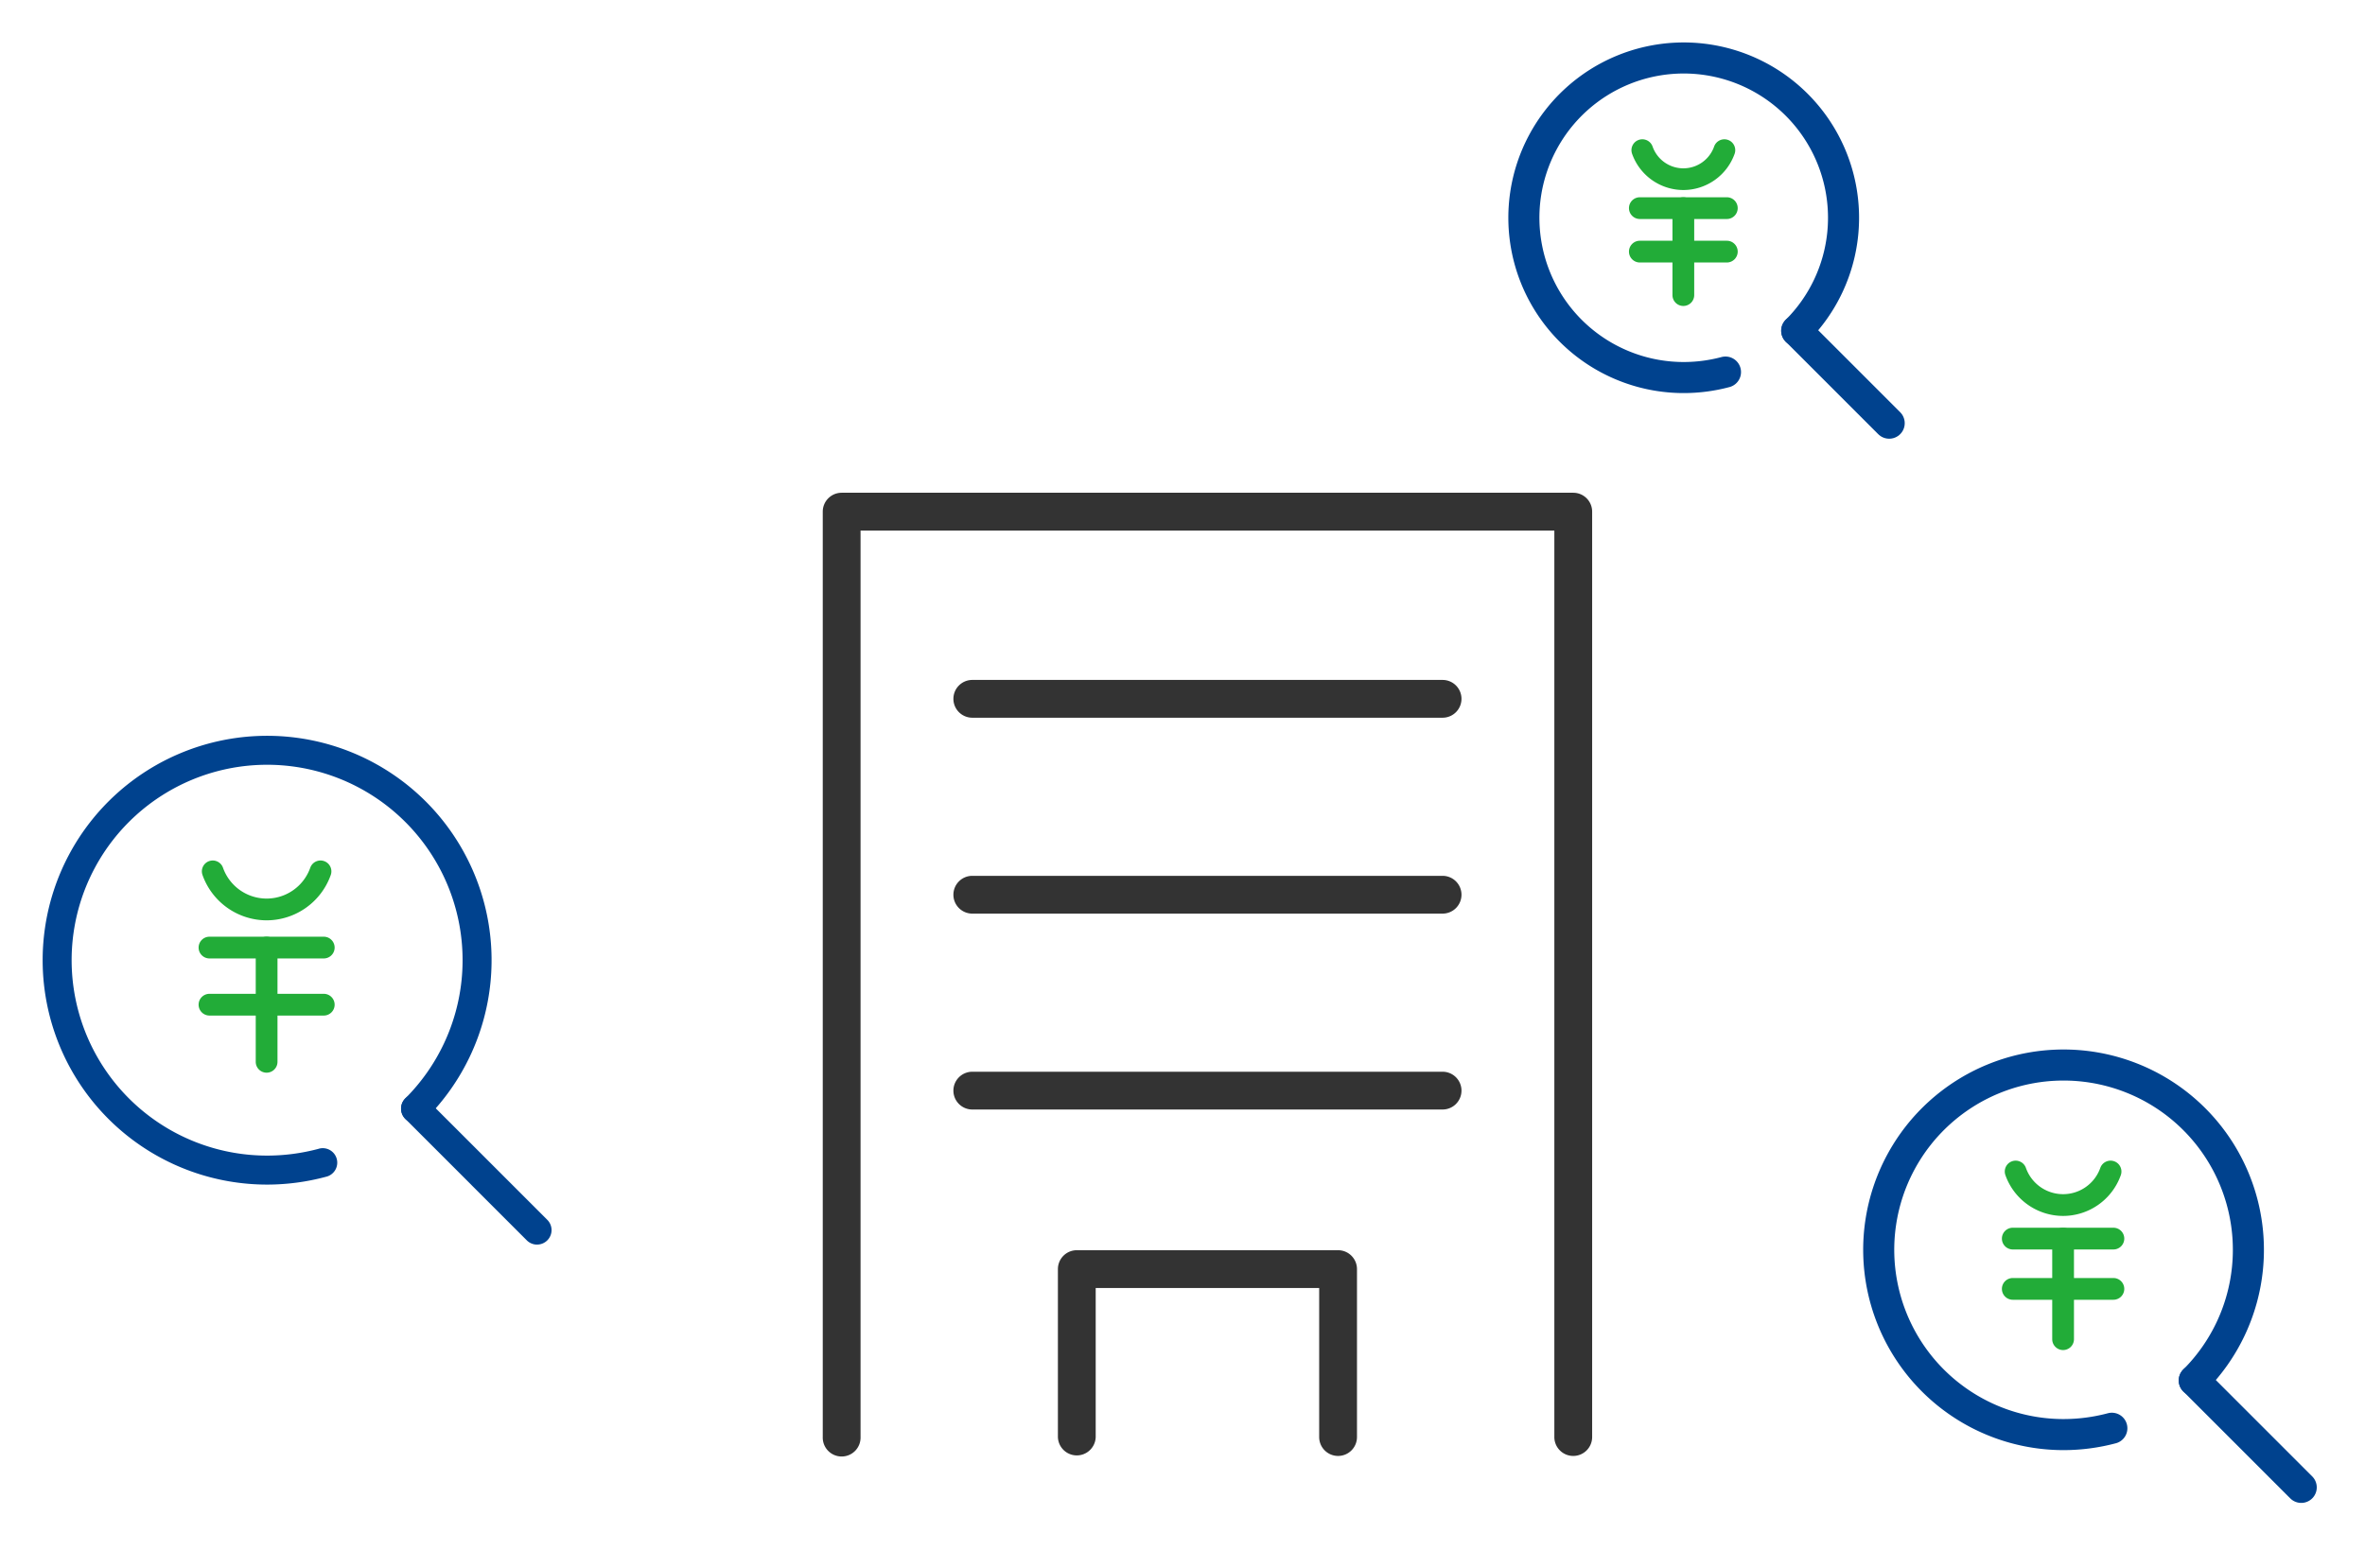 <svg id="グループ_120759" data-name="グループ 120759" xmlns="http://www.w3.org/2000/svg" width="152.261" height="100.972" viewBox="0 0 152.261 100.972">
  <g id="icon_data" transform="translate(117.709 64.261)">
    <path id="パス_93487" data-name="パス 93487" d="M0,0H34.551V36.711H0Z" transform="translate(0 0)" fill="none"/>
    <g id="グループ_120424" data-name="グループ 120424" transform="translate(3.238 4.318)">
      <path id="パス_93453" data-name="パス 93453" d="M23.016,31.4a12.108,12.108,0,0,1-3.112.408,11.9,11.9,0,1,1,8.418-3.486" transform="translate(-8 -7.999)" fill="none" stroke="#00428e" stroke-linecap="round" stroke-linejoin="round" stroke-width="2"/>
      <path id="パス_93512" data-name="パス 93512" d="M6.887,6.887,0,0" transform="translate(20.322 20.322)" fill="none" stroke="#00428e" stroke-linecap="round" stroke-width="2"/>
      <g id="グループ_120681" data-name="グループ 120681" transform="translate(7.938 6.168)">
        <path id="パス_840987" data-name="パス 840987" d="M22.176,23.809a3.947,3.947,0,0,1-3.715-2.626.7.7,0,0,1,1.32-.467,2.541,2.541,0,0,0,4.79,0,.7.7,0,0,1,1.32.467A3.947,3.947,0,0,1,22.176,23.809Z" transform="translate(-18.236 -20.25)" fill="#22ac38"/>
        <path id="パス_841604" data-name="パス 841604" d="M6.428.65H-.05a.7.7,0,0,1-.7-.7.7.7,0,0,1,.7-.7H6.428a.7.7,0,0,1,.7.7A.7.7,0,0,1,6.428.65Z" transform="translate(0.75 5.069)" fill="#22ac38"/>
        <path id="パス_841603" data-name="パス 841603" d="M6.428.65H-.05a.7.7,0,0,1-.7-.7.7.7,0,0,1,.7-.7H6.428a.7.7,0,0,1,.7.7A.7.7,0,0,1,6.428.65Z" transform="translate(0.75 8.308)" fill="#22ac38"/>
        <path id="パス_841602" data-name="パス 841602" d="M-.05,7.128a.7.7,0,0,1-.7-.7V-.05a.7.7,0,0,1,.7-.7.7.7,0,0,1,.7.7V6.428A.7.7,0,0,1-.05,7.128Z" transform="translate(3.989 5.069)" fill="#22ac38"/>
      </g>
    </g>
  </g>
  <g id="icon_data-2" data-name="icon_data" transform="translate(95.309)">
    <path id="パス_93487-2" data-name="パス 93487" d="M0,0H29.867V31.733H0Z" transform="translate(0 0)" fill="none"/>
    <g id="グループ_120424-2" data-name="グループ 120424" transform="translate(2.799 3.733)">
      <path id="パス_93453-2" data-name="パス 93453" d="M20.98,28.227a10.466,10.466,0,0,1-2.69.353,10.29,10.29,0,1,1,7.276-3.013" transform="translate(-8 -7.999)" fill="none" stroke="#00428e" stroke-linecap="round" stroke-linejoin="round" stroke-width="2"/>
      <path id="パス_93512-2" data-name="パス 93512" d="M5.953,5.953,0,0" transform="translate(17.567 17.567)" fill="none" stroke="#00428e" stroke-linecap="round" stroke-width="2"/>
      <g id="グループ_120681-2" data-name="グループ 120681" transform="translate(6.767 5.237)">
        <path id="パス_840987-2" data-name="パス 840987" d="M21.761,23.517a3.507,3.507,0,0,1-3.3-2.333.7.7,0,0,1,1.32-.467,2.1,2.1,0,0,0,3.962,0,.7.7,0,0,1,1.32.467A3.507,3.507,0,0,1,21.761,23.517Z" transform="translate(-18.261 -20.25)" fill="#22ac38"/>
        <path id="パス_841604-2" data-name="パス 841604" d="M5.55.65H-.05a.7.7,0,0,1-.7-.7.7.7,0,0,1,.7-.7h5.6a.7.7,0,0,1,.7.7A.7.7,0,0,1,5.55.65Z" transform="translate(0.75 4.484)" fill="#22ac38"/>
        <path id="パス_841603-2" data-name="パス 841603" d="M5.55.65H-.05a.7.7,0,0,1-.7-.7.7.7,0,0,1,.7-.7h5.6a.7.7,0,0,1,.7.7A.7.7,0,0,1,5.55.65Z" transform="translate(0.75 7.284)" fill="#22ac38"/>
        <path id="パス_841602-2" data-name="パス 841602" d="M-.05,6.25a.7.7,0,0,1-.7-.7V-.05a.7.7,0,0,1,.7-.7.7.7,0,0,1,.7.7v5.6A.7.7,0,0,1-.05,6.25Z" transform="translate(3.55 4.484)" fill="#22ac38"/>
      </g>
    </g>
  </g>
  <g id="icon_data-3" data-name="icon_data" transform="translate(0 43.416)">
    <path id="パス_93487-3" data-name="パス 93487" d="M0,0H39.236V41.688H0Z" transform="translate(0 0)" fill="none"/>
    <g id="グループ_120424-3" data-name="グループ 120424" transform="translate(2.747 3.974)">
      <path id="パス_93453-3" data-name="パス 93453" d="M21.452,35.9a14.451,14.451,0,1,1,10.219-4.232.933.933,0,0,1-1.32-1.32,12.585,12.585,0,1,0-8.9,3.685,12.822,12.822,0,0,0,3.294-.432.933.933,0,1,1,.481,1.8A14.689,14.689,0,0,1,21.452,35.9Z" transform="translate(-7.003 -7.002)" fill="#00428e"/>
      <path id="パス_93512-3" data-name="パス 93512" d="M7.754,8.688a.93.93,0,0,1-.66-.273L-.727.593a.933.933,0,0,1,0-1.32.933.933,0,0,1,1.32,0L8.414,7.094a.933.933,0,0,1-.66,1.593Z" transform="translate(24.075 24.074)" fill="#00428e"/>
      <g id="グループ_120681-3" data-name="グループ 120681" transform="translate(10.04 8.029)">
        <path id="パス_840987-3" data-name="パス 840987" d="M22.59,24.1a4.387,4.387,0,0,1-4.129-2.919.7.7,0,1,1,1.32-.467,2.98,2.98,0,0,0,5.618,0,.7.7,0,1,1,1.32.467A4.387,4.387,0,0,1,22.59,24.1Z" transform="translate(-18.211 -20.25)" fill="#22ac38"/>
        <path id="パス_841604-3" data-name="パス 841604" d="M7.307.65H-.05a.7.7,0,0,1-.7-.7.7.7,0,0,1,.7-.7H7.307a.7.7,0,0,1,.7.7A.7.7,0,0,1,7.307.65Z" transform="translate(0.75 5.655)" fill="#22ac38"/>
        <path id="パス_841603-3" data-name="パス 841603" d="M7.307.65H-.05a.7.7,0,0,1-.7-.7.7.7,0,0,1,.7-.7H7.307a.7.7,0,0,1,.7.7A.7.7,0,0,1,7.307.65Z" transform="translate(0.75 9.333)" fill="#22ac38"/>
        <path id="パス_841602-3" data-name="パス 841602" d="M-.05,8.007a.7.7,0,0,1-.7-.7V-.05a.7.7,0,0,1,.7-.7.7.7,0,0,1,.7.7V7.307A.7.7,0,0,1-.05,8.007Z" transform="translate(4.428 5.655)" fill="#22ac38"/>
      </g>
    </g>
  </g>
  <g id="グループ_120758" data-name="グループ 120758" transform="translate(52.97 31.733)">
    <path id="パス_841604-4" data-name="パス 841604" d="M29.995.933H-.283A1.217,1.217,0,0,1-1.5-.283,1.217,1.217,0,0,1-.283-1.5H29.995A1.217,1.217,0,0,1,31.211-.283,1.217,1.217,0,0,1,29.995.933Z" transform="translate(9.911 13.555)" fill="#333"/>
    <path id="パス_841603-4" data-name="パス 841603" d="M29.995.933H-.283A1.217,1.217,0,0,1-1.5-.283,1.217,1.217,0,0,1-.283-1.5H29.995A1.217,1.217,0,0,1,31.211-.283,1.217,1.217,0,0,1,29.995.933Z" transform="translate(9.911 26.171)" fill="#333"/>
    <path id="パス_841602-4" data-name="パス 841602" d="M29.995.933H-.283A1.217,1.217,0,0,1-1.5-.283,1.217,1.217,0,0,1-.283-1.5H29.995A1.217,1.217,0,0,1,31.211-.283,1.217,1.217,0,0,1,29.995.933Z" transform="translate(9.911 38.787)" fill="#333"/>
    <path id="パス_93541" data-name="パス 93541" d="M35.538,50.749a1.217,1.217,0,0,1-1.217-1.217v-9.6H19.933v9.6a1.217,1.217,0,0,1-2.433,0V38.717A1.217,1.217,0,0,1,18.717,37.5H35.538a1.217,1.217,0,0,1,1.217,1.217V49.533A1.217,1.217,0,0,1,35.538,50.749Z" transform="translate(-2.361 11.281)" fill="#333"/>
    <path id="パス_93542" data-name="パス 93542" d="M52.816,62.53A1.217,1.217,0,0,1,51.6,61.314V2.933H6.933V61.314a1.217,1.217,0,1,1-2.433,0V1.717A1.217,1.217,0,0,1,5.717.5h47.1a1.217,1.217,0,0,1,1.217,1.217v59.6A1.217,1.217,0,0,1,52.816,62.53Z" transform="translate(-4.5 -0.5)" fill="#333"/>
  </g>
</svg>
